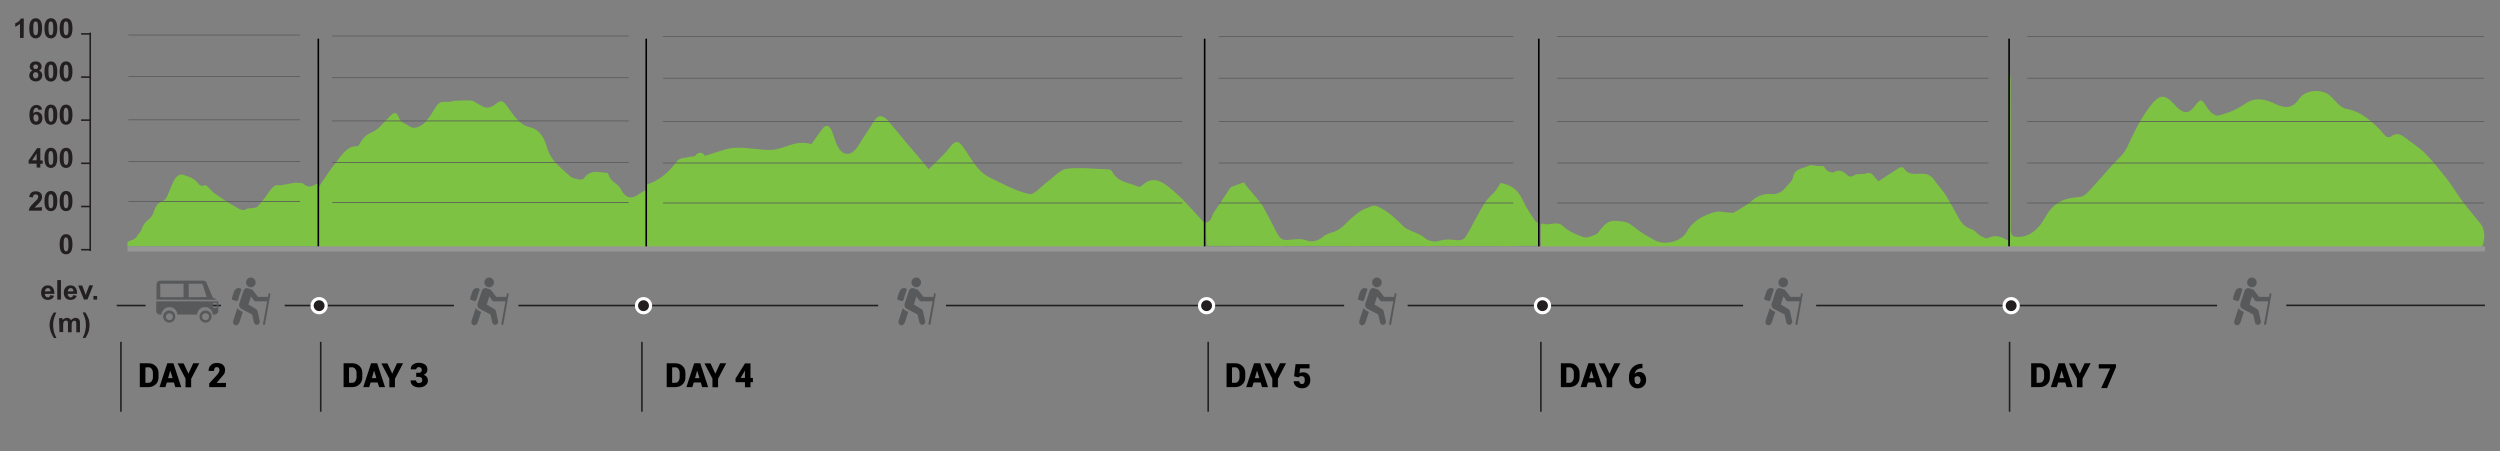 <?xml version="1.0" encoding="utf-8"?>
<!-- Generator: Adobe Illustrator 25.2.0, SVG Export Plug-In . SVG Version: 6.00 Build 0)  -->
<svg version="1.1" id="Layer_1" xmlns="http://www.w3.org/2000/svg" xmlns:xlink="http://www.w3.org/1999/xlink" x="0px" y="0px"
	 viewBox="0 0 1562.9 282.2" enable-background="new 0 0 1562.9 282.2" xml:space="preserve">
<rect x="0" y="0" width="1562.9" height="282.2" fill="#808080" stroke="none"/>
<rect x="404.1" y="139" fill="#7DC242" width="349.9" height="16"/>
<rect x="198.5" y="127.2" fill="#7DC242" width="205.5" height="28.4"/>
<g>
	<path fill="#7DC242" d="M1255.8,155.4c0-37.9,0-75.8,0-113.7c0.4,2.7,1.1,5.3,1.1,8c0.1,15.9,0.1,31.8,0.1,47.7c0,15,0,30,0,45.1
		c0,4.4,0.9,5.5,4.1,5.6c7.5,0.3,13.3-4.6,17.7-12.6c5.6-10.1,13-11.7,21-12.3c1.9-0.1,4-1.4,5.5-3.1c5.1-5.3,9.9-11,14.9-16.6
		c3.2-3.7,7.3-6.6,9.5-11.3c4.1-8.8,8.1-17.2,13.5-24.5c6.6-8.9,9.6-9.7,16.8-1.7c4.7,5.2,8.2,5.4,11.7,0.8c4.4-5.7,4.4-5.3,8.6,1.2
		c1.6,2.4,4.6,4.7,6.6,4.2c5.7-1.5,11.4-3.6,16.6-7.3c6.8-4.7,13.1-2.7,19.5,0.3c5.3,2.5,10,3,14.4-3.5c3.8-5.6,14.1-6.3,18.8-2.2
		c3.5,3,6.8,7.9,10.5,8.5c9.6,1.7,17.3,8.4,24.6,17c0.8,0.9,2.7,1,3.6,0.3c4-3.3,7.2-0.4,10.6,2.2c3.6,2.8,7.4,5.1,10.7,8.5
		c4.7,4.8,9.1,10.3,13.5,15.9c3.4,4.3,6.3,9.4,9.6,13.8c3.7,4.9,7.6,9.3,11.4,14.1c2.9,3.7,2.8,8.9,1.5,13.2
		c-0.6,1.8-3.6,2.3-5.6,2.6c-3.7,0.6-7.5,0.7-11.2,1c-0.6,0-1.2,0-1.7,0c-1.7-0.3-3.4-0.9-5.1-0.9c-27.1-0.1-54.1-0.1-81.2,0
		c-1.7,0-3.4,0.6-5.1,0.9c-0.3,0-0.6,0-0.9,0c-1.7-0.3-3.4-0.9-5.1-0.9c-27.1-0.1-54.1-0.1-81.2,0c-1.7,0-3.4,0.6-5.1,0.9
		c-0.6,0-1.2,0-1.7,0c-2-0.3-4-0.9-6-0.9c-21.8-0.1-43.7,0-65.5-0.1C1269.7,155.7,1262.7,155.5,1255.8,155.4z"/>
	<path fill="#7DC242" d="M1255.8,155.5c6.9,0.1,13.9,0.3,20.8,0.3c21.8,0,43.7,0,65.5,0c2,0,4,0.5,6,0.7c-29.6,0-59.2,0-88.8,0
		C1258.1,156.6,1257,155.9,1255.8,155.5z"/>
	<path fill="#7DC242" d="M1349.8,156.7c1.7-0.3,3.4-0.7,5.1-0.7c27.1,0,54.1,0,81.2,0c1.7,0,3.4,0.5,5.1,0.7
		C1410.8,156.7,1380.3,156.7,1349.8,156.7z"/>
	<path fill="#7DC242" d="M1442.1,156.7c1.7-0.3,3.4-0.7,5.1-0.7c27.1,0,54.1,0,81.2,0c1.7,0,3.4,0.5,5.1,0.7
		C1503.1,156.7,1472.6,156.7,1442.1,156.7z"/>
</g>
<g>
	<path fill="#7DC242" d="M963.2,140.7c0.4-0.4,1-1.1,1.1-1.1c4,2.2,8.8-2.2,13,1.9c3.3,3.1,8.1,5.2,12.7,6.8c2,0.7,5.3-0.8,7.7-1.8
		c1.3-0.5,2.1-2.1,3-3.2c4.5-5.5,6.5-5.8,13.9-4.8c3.4,0.4,5,1.9,7.3,3.7c3.8,3.1,8.2,5.6,12.6,8c6.1,3.4,16.6,0.8,19.7-4.9
		c3.8-6.9,10.2-10.7,17.9-12.7c2.9-0.8,6.3,0.2,9.5,0.4c0.8,0,1.9,0.2,2.5-0.2c4-2.5,8.3-4.6,11.6-7.7c3.3-3.1,8.1-4.1,11.4-3.8
		c6.6,0.6,8.4-3.6,11.5-6.6c1.1-1.1,2.2-2.6,2.4-4.1c0.9-5.4,6.5-5.2,10.2-7.2c1-0.5,2.8,0.2,4.2,0.3c1.3,0.1,2.6,0.1,4.8,0.2
		c0.3,0.4,0.9,1.9,2,2.7c1.1,0.8,3.3,1.6,4.1,1.1c3.4-1.9,5.8-0.8,8,1.3c1.6,1.6,2.7,1.9,5,0.5c1.9-1.1,5-0.4,7.4-1.1
		c3.7-1.1,4.4,1.6,6,3.2c0.8,0.8,1.5,1.5,1.7,1.7c4.4-2.9,8.6-5.7,12.9-8.4c0.7-0.4,2.6-0.4,2.7-0.1c2.5,4.7,6.9,3.9,11.4,3.8
		c3.6-0.1,6.3,1.4,8.2,4.4c1.8,2.9,4.5,5.4,6.3,8.2c2.7,4.3,5,8.7,7.5,13.1c2.1,3.8,4,7.6,9.2,9c2,0.5,3.3,2.8,5.2,3.9
		c1.4,0.9,3.9,2.2,4.8,1.7c5.1-2.6,9-0.7,13.1,1.7c0,1.6,0,3.1,0,4.7c-11.9,0-23.8,0-35.8,0.1c-2,0-3.9,0.4-5.9,0.7
		c-0.3,0-0.6,0-0.9,0c-1.8-0.2-3.7-0.7-5.5-0.7c-23.8,0-47.6,0-71.4,0c-1.8,0-3.7,0.4-5.5,0.7c-0.6,0-1.2,0-1.7,0
		c-1.8-0.2-3.7-0.7-5.5-0.7c-23.8,0-47.6,0-71.4,0c-1.8,0-3.7,0.4-5.5,0.7c-0.6,0-1.2,0-1.7,0c-2.1-0.2-4.2-0.7-6.4-0.7
		c-25.1-0.1-50.2-0.1-75.2-0.1C963.2,150.6,963.2,145.7,963.2,140.7z"/>
	<path fill="#7DC242" d="M1046.5,156.3c1.8-0.2,3.7-0.7,5.5-0.7c23.8,0,47.6,0,71.4,0c1.8,0,3.7,0.4,5.5,0.7
		C1101.5,156.3,1074,156.3,1046.5,156.3z"/>
	<path fill="#7DC242" d="M1130.7,156.3c1.8-0.2,3.7-0.7,5.5-0.7c23.8,0,47.6,0,71.4,0c1.8,0,3.7,0.4,5.5,0.7
		C1185.7,156.3,1158.2,156.3,1130.7,156.3z"/>
	<path fill="#7DC242" d="M963.2,155.5c25.1,0,50.2,0,75.2,0.1c2.1,0,4.2,0.4,6.4,0.7c-26,0-52.1,0-78.1,0
		C965.5,156.3,964.3,155.8,963.2,155.5z"/>
	<path fill="#7DC242" d="M1214,156.3c2-0.2,3.9-0.6,5.9-0.7c11.9-0.1,23.8-0.1,35.8-0.1c-0.9,0.3-1.7,0.7-2.6,0.7
		C1240,156.3,1227,156.3,1214,156.3z"/>
</g>
<g>
	<path fill="#7DC242" d="M754,139.2c3.8-1.1,3.3-4.2,4.8-6.3c3.5-5,6.7-10.1,10.1-15.2c0.4-0.6,1.4-1.1,2.3-1.4
		c1.9-0.8,4-1.4,6.5-2.3c0.6,0.9,1.3,2.1,2.2,3.1c2.1,2.6,4.4,5.1,6.5,7.7c1.4,1.7,2.8,3.5,3.8,5.4c2.7,4.9,5.2,9.9,7.8,14.9
		c0.6,1.1,1.2,2.1,2,3.1c1.2,1.5,2.9,2.1,5.5,1.8c3.9-0.4,7.7-1.1,11.7,0.4c3.4,1.3,7.3-0.2,9.8-2.3c1.4-1.2,3.5-2.2,5.5-2.7
		c3.7-1.1,6.2-2.9,8.5-5.3c2.7-2.8,5.8-5.5,9.2-7.9c2.1-1.5,5-2.4,7.6-3.4c0.9-0.3,2.4-0.2,3.3,0.2c6.9,3.1,11.5,7.9,16.3,12.5
		c2.3,2.2,6.4,3.3,9.7,5c0.9,0.4,1.9,0.9,2.6,1.5c2.7,2.5,6.4,3.7,10.3,2.5c3.5-1.1,6.9-0.8,10.2-0.4c3.1,0.4,5.1-0.4,6.3-2.3
		c1.9-3.1,3.5-6.3,5.2-9.5c2.3-4.1,4.4-8.2,7-12.1c1.6-2.4,4.2-4.5,6.1-6.8c1.4-1.7,2.3-3.5,3.3-5c8.7,1.5,11.8,6.2,14.3,11.6
		c1.9,4.2,4.7,8.1,7.3,12.1c0.5,0.7,1.8,1.2,2.7,1.8c0,4.6,0,9.2,0,13.7c-4.8,0-9.6,0-14.3,0.1c-2.6,0-5.2,0.3-7.8,0.4
		c-0.4,0-0.8,0-1.2,0c-1.2-0.1-2.4-0.4-3.6-0.4c-12.8,0-25.6,0-38.4,0c-1.2,0-2.4,0.3-3.6,0.4c-0.2,0-0.4,0-0.6,0
		c-1.2-0.1-2.4-0.4-3.6-0.4c-12.8,0-25.6,0-38.4,0c-1.2,0-2.4,0.3-3.6,0.4c-0.4,0-0.8,0-1.2,0c-1.2-0.1-2.4-0.4-3.6-0.4
		c-12.8,0-25.6,0-38.4,0c-1.2,0-2.4,0.3-3.6,0.4c-0.4,0-0.8,0-1.2,0c-1.4-0.1-2.8-0.4-4.2-0.4c-13.6,0-27.2,0-40.8-0.1
		C754,148.7,754,143.9,754,139.2z"/>
	<path fill="#7DC242" d="M800.2,153.9c1.2-0.1,2.4-0.4,3.6-0.4c12.8,0,25.6,0,38.4,0c1.2,0,2.4,0.3,3.6,0.4
		C830.6,153.9,815.4,153.9,800.2,153.9z"/>
	<path fill="#7DC242" d="M847.1,153.9c1.2-0.1,2.4-0.4,3.6-0.4c12.8,0,25.6,0,38.4,0c1.2,0,2.4,0.3,3.6,0.4
		C877.5,153.9,862.3,153.9,847.1,153.9z"/>
	<path fill="#7DC242" d="M893.3,153.9c1.2-0.1,2.4-0.4,3.6-0.4c12.8,0,25.6,0,38.4,0c1.2,0,2.4,0.3,3.6,0.4
		C923.7,153.9,908.5,153.9,893.3,153.9z"/>
	<path fill="#7DC242" d="M754,153.4c13.6,0,27.2,0,40.8,0.1c1.4,0,2.8,0.3,4.2,0.4c-14.2,0-28.4,0-42.6,0
		C755.6,153.8,754.8,153.5,754,153.4z"/>
	<path fill="#7DC242" d="M940.1,153.9c2.6-0.1,5.2-0.4,7.8-0.4c4.8-0.1,9.6,0,14.3-0.1c-0.5,0.2-1,0.4-1.5,0.4
		C953.9,153.9,947,153.9,940.1,153.9z"/>
</g>
<g>
	<path fill="#7DC242" d="M404.1,115.4c7.7-2.3,13.8-7.4,19.2-14.7c1.6-2.2,5.4-1.9,8.2-2.7c1-0.3,2.3,0.2,2.9-0.5
		c2.9-3.5,5.2-1.8,6.3-0.1c6.8-1.9,12.7-4.6,18.6-5c7.7-0.5,15.4,1.6,23.1,1.3c4.9-0.2,9.8-2.8,14.7-3.9c3.3-0.7,6.6-0.8,10.2,0.3
		c2.2-3.1,4.4-6.4,6.7-9.4c2.4-3.2,4.5-2.4,6.1,1.3c1,2.5,1.7,5.1,2.7,7.6c3.3,8.3,9.4,8.8,13.8,1.4c3.1-5.1,6.5-9.9,9.6-15
		c2.8-4.6,5.7-4.1,8.7-0.8c3.7,4.2,7.3,8.7,10.9,13c2.3,2.8,4.7,5.5,7,8.2c2.5,2.9,4.9,5.9,7.8,9.4c4.5-4.6,9.5-8.8,13.5-14.1
		c3-3.9,5.1-3.8,7.6-0.4c3.1,4.3,5.8,9.2,9.2,13.3c2.2,2.7,5,5,7.9,6.4c8.1,3.9,16.2,8.5,24.6,10.3c3.4,0.7,7.7-5.1,11.7-7.9
		c3.9-2.8,7.7-7.4,11.7-7.9c8.7-1,17.5,0.1,26.3,0.4c0.7,0,1.8,0.7,2.2,1.4c3.7,7.1,10.4,6.5,15.8,9.3c0.8,0.4,2.1,0.1,2.8-0.6
		c7.9-7.4,14.4-1.2,20.4,4c6.7,5.8,12.6,13,18.9,19.6c0,1.7,0,3.4,0,5.1c-116.3,0-232.6,0-348.9,0
		C404.1,135,404.1,125.2,404.1,115.4z"/>
</g>
<g>
	<path fill="#7DC242" d="M198.7,43.8c0.3,2,0.7,3.9,0.7,5.9c0.1,20.4,0,40.7,0,61.1c0,1.8,0,3.7,0,5.9c3.6-5.3,6.7-10.2,10.1-14.5
		c4-5.1,7.7-11.2,13.5-10.7c0.6,0,1.4-0.6,1.7-1.3c2.3-4.7,5.3-6.5,8.9-8.1c3.2-1.4,5.9-5.3,8.8-8c0.8-0.7,1.5-1.6,2.3-2.3
		c1.9-1.8,3.4-1.7,4.7,1.8c1.2,3.4,3.8,3.3,5.7,4.8c3.2,2.5,5.9,1.4,8.6-0.2c1.8-1.1,3.4-3.3,4.9-5.3c2-2.7,3.6-6.6,5.8-8.3
		c2-1.5,4.8-0.7,7.2-1c0.8-0.1,1.6-0.6,2.4-0.6c3.6-0.1,7.2-0.4,10.8-0.1c1.6,0.1,3,1.7,4.6,2.4c1.7,0.8,3.4,2,5.1,2
		c1.8-0.1,3.9-0.9,5.5-2.3c2.8-2.6,4.5-2.2,6.9,1.2c4.2,6.1,8.3,12.1,14.5,13.4c4.7,1,8.3,4.8,10.5,12.4c2.4,8.4,7.8,11.9,12.5,16.4
		c1.4,1.3,2.8,2.7,4.4,3.1c2.1,0.5,5,1.5,6.3-0.1c4.2-5.7,8.9-3.6,13.5-3.4c0.6,0,1.5,0.2,1.7,0.8c1.5,5.5,5.7,5.3,7.9,9.6
		c3.1,6.3,7.3,5.8,11.2,3c6.4-4.6,5.9-2.3,5.7,6.7c-68.8,0-137.5,0-206.3,0C198.7,99.7,198.7,71.7,198.7,43.8z"/>
</g>
<g>
	<path fill="#7DC242" d="M199,154.1c-39.8,0-79.5,0-119.3,0c0-0.9,0-1.8,0-2.7c2.1-1.6,5.1-1.2,6.4-4.6c0.1-0.2,0.3-0.2,0.4-0.4
		c0.7-0.9,1.6-1.7,1.9-2.8c0.9-2.9,2.6-5,4.5-6.4c1.7-1.2,2.7-3,3.4-5.2c0.9-3.2,2.7-5.4,5.2-6.2c1.6-0.6,2.5-1.8,3.2-3.5
		c1.2-3,2.4-5.9,3.7-8.8c1.4-3.1,3.9-5.1,6.3-4.2c3.2,1.2,6.8,1.9,9.3,5.5c0.9,1.3,2.1,1.8,3.5,1.1c0.5-0.3,1.4,0,1.9,0.4
		c1.7,1.5,3.2,3.6,5,4.8c4.4,3.1,8.9,6,13.5,8.6c2.1,1.2,4.4,2.6,6.8,0.6c0.3-0.3,0.9,0.1,1.4,0c1.7-0.4,3.8-0.1,5-1.3
		c2.8-2.9,5.3-6.5,7.8-10c1.6-2.2,3.2-3.7,5.6-3.2c0.8,0.2,1.6,0,2.4-0.2c2.1-0.4,4.2-0.8,6.4-1.2c1-0.2,2-0.2,3-0.1
		c1.2,0.1,2.8,0,3.7,0.8c2.4,2.2,4.6,1.7,7.1,0.3c1.8-1.1,2.1-0.8,2.1,1.9C199,129.4,199,141.8,199,154.1z"/>
</g>
<line fill="none" stroke="#000000" stroke-miterlimit="10" x1="404" y1="24.2" x2="404" y2="155.6"/>
<line fill="none" stroke="#58595B" stroke-width="0.5" stroke-miterlimit="10" x1="80.3" y1="21.9" x2="187.6" y2="21.9"/>
<line fill="none" stroke="#58595B" stroke-width="0.5" stroke-miterlimit="10" x1="80.3" y1="47.9" x2="187.6" y2="47.9"/>
<line fill="none" stroke="#58595B" stroke-width="0.5" stroke-miterlimit="10" x1="80.3" y1="74.9" x2="187.6" y2="74.9"/>
<line fill="none" stroke="#58595B" stroke-width="0.5" stroke-miterlimit="10" x1="80.3" y1="100.9" x2="187.6" y2="100.9"/>
<line fill="none" stroke="#58595B" stroke-width="0.5" stroke-miterlimit="10" x1="80.3" y1="125.9" x2="187.6" y2="125.9"/>
<line fill="none" stroke="#58595B" stroke-width="0.5" stroke-miterlimit="10" x1="207.7" y1="22.5" x2="393" y2="22.5"/>
<line fill="none" stroke="#58595B" stroke-width="0.5" stroke-miterlimit="10" x1="207.7" y1="48.6" x2="393" y2="48.6"/>
<line fill="none" stroke="#58595B" stroke-width="0.5" stroke-miterlimit="10" x1="207.7" y1="75.6" x2="393" y2="75.6"/>
<line fill="none" stroke="#58595B" stroke-width="0.5" stroke-miterlimit="10" x1="207.7" y1="101.6" x2="393" y2="101.6"/>
<line fill="none" stroke="#58595B" stroke-width="0.5" stroke-miterlimit="10" x1="207.7" y1="126.6" x2="393" y2="126.6"/>
<line fill="none" stroke="#58595B" stroke-width="0.5" stroke-miterlimit="10" x1="414.5" y1="22.9" x2="739.1" y2="22.9"/>
<line fill="none" stroke="#58595B" stroke-width="0.5" stroke-miterlimit="10" x1="414.5" y1="48.9" x2="739.1" y2="48.9"/>
<line fill="none" stroke="#58595B" stroke-width="0.5" stroke-miterlimit="10" x1="414.5" y1="75.9" x2="739.1" y2="75.9"/>
<line fill="none" stroke="#58595B" stroke-width="0.5" stroke-miterlimit="10" x1="414.5" y1="101.9" x2="739.1" y2="101.9"/>
<line fill="none" stroke="#58595B" stroke-width="0.5" stroke-miterlimit="10" x1="414.5" y1="126.9" x2="739.1" y2="126.9"/>
<line fill="none" stroke="#000000" stroke-miterlimit="10" x1="753.1" y1="24.2" x2="753.1" y2="155.6"/>
<line fill="none" stroke="#58595B" stroke-width="0.5" stroke-miterlimit="10" x1="761.9" y1="22.9" x2="946" y2="22.9"/>
<line fill="none" stroke="#58595B" stroke-width="0.5" stroke-miterlimit="10" x1="761.9" y1="48.9" x2="946" y2="48.9"/>
<line fill="none" stroke="#58595B" stroke-width="0.5" stroke-miterlimit="10" x1="761.9" y1="75.9" x2="946" y2="75.9"/>
<line fill="none" stroke="#58595B" stroke-width="0.5" stroke-miterlimit="10" x1="761.9" y1="101.9" x2="946" y2="101.9"/>
<line fill="none" stroke="#58595B" stroke-width="0.5" stroke-miterlimit="10" x1="761.9" y1="126.9" x2="946" y2="126.9"/>
<line fill="none" stroke="#000000" stroke-miterlimit="10" x1="962" y1="24.2" x2="962" y2="155.6"/>
<line fill="none" stroke="#58595B" stroke-width="0.5" stroke-miterlimit="10" x1="973.4" y1="22.9" x2="1243" y2="22.9"/>
<line fill="none" stroke="#58595B" stroke-width="0.5" stroke-miterlimit="10" x1="973.4" y1="48.9" x2="1243" y2="48.9"/>
<line fill="none" stroke="#58595B" stroke-width="0.5" stroke-miterlimit="10" x1="973.4" y1="75.9" x2="1243" y2="75.9"/>
<line fill="none" stroke="#58595B" stroke-width="0.5" stroke-miterlimit="10" x1="973.4" y1="101.9" x2="1243" y2="101.9"/>
<line fill="none" stroke="#58595B" stroke-width="0.5" stroke-miterlimit="10" x1="973.4" y1="126.9" x2="1243" y2="126.9"/>
<line fill="none" stroke="#000000" stroke-miterlimit="10" x1="1256" y1="24.2" x2="1256" y2="155.6"/>
<line fill="none" stroke="#58595B" stroke-width="0.5" stroke-miterlimit="10" x1="1267.3" y1="22.9" x2="1553" y2="22.9"/>
<line fill="none" stroke="#58595B" stroke-width="0.5" stroke-miterlimit="10" x1="1267.3" y1="48.9" x2="1553" y2="48.9"/>
<line fill="none" stroke="#58595B" stroke-width="0.5" stroke-miterlimit="10" x1="1267.3" y1="75.9" x2="1553" y2="75.9"/>
<line fill="none" stroke="#58595B" stroke-width="0.5" stroke-miterlimit="10" x1="1267.3" y1="101.9" x2="1553" y2="101.9"/>
<line fill="none" stroke="#58595B" stroke-width="0.5" stroke-miterlimit="10" x1="1267.3" y1="126.9" x2="1553" y2="126.9"/>
<line fill="none" stroke="#231F20" stroke-miterlimit="10" x1="178" y1="191" x2="283.8" y2="191"/>
<line fill="none" stroke="#231F20" stroke-miterlimit="10" x1="138.1" y1="191" x2="100.2" y2="191"/>
<line fill="none" stroke="#231F20" stroke-miterlimit="10" x1="324.1" y1="191" x2="549" y2="191"/>
<line fill="none" stroke="#000000" stroke-miterlimit="10" x1="199" y1="24.2" x2="199" y2="155.6"/>
<line fill="none" stroke="#231F20" stroke-miterlimit="10" x1="75.6" y1="213.7" x2="75.6" y2="257.4"/>
<line fill="none" stroke="#231F20" stroke-miterlimit="10" x1="200.5" y1="213.7" x2="200.5" y2="257.4"/>
<line fill="none" stroke="#231F20" stroke-miterlimit="10" x1="401.3" y1="213.7" x2="401.3" y2="257.4"/>
<circle fill="#231F20" stroke="#FFFFFF" stroke-width="2" stroke-miterlimit="10" cx="199.5" cy="191.1" r="4.4"/>
<line fill="none" stroke="#231F20" stroke-miterlimit="10" x1="56.7" y1="75.1" x2="50.7" y2="75.1"/>
<line fill="none" stroke="#231F20" stroke-miterlimit="10" x1="56.7" y1="48.2" x2="50.7" y2="48.2"/>
<line fill="none" stroke="#231F20" stroke-miterlimit="10" x1="56.7" y1="21.2" x2="50.7" y2="21.2"/>
<line fill="none" stroke="#231F20" stroke-miterlimit="10" x1="56.7" y1="156.1" x2="50.7" y2="156.1"/>
<line fill="none" stroke="#231F20" stroke-miterlimit="10" x1="56.7" y1="129.1" x2="50.7" y2="129.1"/>
<line fill="none" stroke="#231F20" stroke-miterlimit="10" x1="56.7" y1="102.1" x2="50.7" y2="102.1"/>
<line fill="none" stroke="#231F20" stroke-miterlimit="10" x1="56.4" y1="20.4" x2="56.4" y2="156.9"/>
<g>
	<path fill="#231F20" d="M14.8,23.7h-2.3v-8.8c-0.9,0.8-1.9,1.4-3,1.8v-2.1c0.6-0.2,1.3-0.6,2-1.1s1.2-1.2,1.5-1.9h1.9L14.8,23.7
		L14.8,23.7z"/>
	<path fill="#231F20" d="M22.3,11.4c1.2,0,2.1,0.4,2.8,1.3c0.8,1,1.2,2.6,1.2,5c0,2.3-0.4,4-1.2,5c-0.7,0.8-1.6,1.3-2.8,1.3
		c-1.2,0-2.1-0.5-2.9-1.4c-0.7-0.9-1.1-2.5-1.1-4.9c0-2.3,0.4-3.9,1.2-4.9C20.2,11.9,21.1,11.4,22.3,11.4z M22.3,13.4
		c-0.3,0-0.5,0.1-0.8,0.3c-0.2,0.2-0.4,0.5-0.5,1c-0.2,0.6-0.2,1.6-0.2,3c0,1.4,0.1,2.4,0.2,2.9s0.3,0.9,0.5,1.1S22,22,22.3,22
		s0.5-0.1,0.8-0.3s0.4-0.5,0.5-1c0.2-0.6,0.2-1.6,0.2-3s-0.1-2.4-0.2-2.9s-0.3-0.9-0.5-1.1C22.8,13.5,22.6,13.4,22.3,13.4z"/>
	<path fill="#231F20" d="M31.8,11.4c1.2,0,2.1,0.4,2.8,1.3c0.8,1,1.2,2.6,1.2,5c0,2.3-0.4,4-1.2,5C33.9,23.5,33,24,31.8,24
		s-2.1-0.5-2.9-1.4c-0.7-0.9-1.1-2.5-1.1-4.9c0-2.3,0.4-3.9,1.2-4.9C29.7,11.9,30.6,11.4,31.8,11.4z M31.8,13.4
		c-0.3,0-0.5,0.1-0.8,0.3s-0.4,0.5-0.5,1c-0.2,0.6-0.2,1.6-0.2,3c0,1.4,0.1,2.4,0.2,2.9s0.3,0.9,0.5,1.1s0.5,0.3,0.8,0.3
		s0.5-0.1,0.8-0.3c0.2-0.2,0.4-0.5,0.5-1c0.2-0.6,0.2-1.6,0.2-3s-0.1-2.4-0.2-2.9c-0.2-0.5-0.3-0.9-0.5-1.1
		C32.3,13.5,32.1,13.4,31.8,13.4z"/>
	<path fill="#231F20" d="M41.3,11.4c1.2,0,2.1,0.4,2.8,1.3c0.8,1,1.2,2.6,1.2,5c0,2.3-0.4,4-1.2,5c-0.7,0.8-1.6,1.3-2.8,1.3
		s-2.2-0.5-2.9-1.4s-1.1-2.5-1.1-4.9c0-2.3,0.4-3.9,1.2-4.9C39.2,11.9,40.1,11.4,41.3,11.4z M41.3,13.4c-0.3,0-0.5,0.1-0.8,0.3
		c-0.2,0.2-0.4,0.5-0.5,1c-0.2,0.6-0.2,1.6-0.2,3c0,1.4,0.1,2.4,0.2,2.9c0.2,0.5,0.3,0.9,0.5,1.1S41,22,41.3,22s0.5-0.1,0.8-0.3
		c0.2-0.2,0.4-0.5,0.5-1c0.2-0.6,0.2-1.6,0.2-3s-0.1-2.4-0.2-2.9c-0.2-0.5-0.3-0.9-0.5-1.1C41.8,13.5,41.6,13.4,41.3,13.4z"/>
	<path fill="#231F20" d="M20.3,44.1c-0.6-0.3-1-0.6-1.3-1s-0.4-0.9-0.4-1.5c0-0.9,0.3-1.7,1-2.3c0.6-0.6,1.5-0.9,2.7-0.9
		s2.1,0.3,2.7,0.9c0.6,0.6,1,1.3,1,2.3c0,0.6-0.1,1.1-0.4,1.5s-0.7,0.8-1.2,1c0.7,0.3,1.2,0.7,1.5,1.2c0.4,0.5,0.5,1.1,0.5,1.8
		c0,1.1-0.4,2-1.1,2.7s-1.7,1.1-2.9,1.1c-1.1,0-2-0.3-2.8-0.9c-0.9-0.7-1.3-1.6-1.3-2.8c0-0.7,0.2-1.3,0.5-1.8
		C19.1,44.8,19.6,44.4,20.3,44.1z M20.6,47c0,0.6,0.2,1.1,0.5,1.5s0.8,0.5,1.2,0.5c0.5,0,0.9-0.2,1.2-0.5c0.3-0.3,0.5-0.8,0.5-1.5
		c0-0.6-0.2-1-0.5-1.4c-0.3-0.3-0.7-0.5-1.2-0.5c-0.6,0-1,0.2-1.3,0.6C20.7,46.1,20.6,46.5,20.6,47z M20.8,41.7
		c0,0.5,0.1,0.8,0.4,1.1s0.6,0.4,1.1,0.4c0.4,0,0.8-0.1,1.1-0.4c0.3-0.3,0.4-0.6,0.4-1.1c0-0.4-0.1-0.8-0.4-1s-0.6-0.4-1-0.4
		c-0.5,0-0.8,0.1-1.1,0.4C20.9,41,20.8,41.3,20.8,41.7z"/>
	<path fill="#231F20" d="M31.8,38.4c1.2,0,2.1,0.4,2.8,1.3c0.8,1,1.2,2.7,1.2,5s-0.4,4-1.2,5C33.9,50.5,33,51,31.8,51
		s-2.1-0.5-2.9-1.4c-0.7-0.9-1.1-2.5-1.1-4.9c0-2.3,0.4-3.9,1.2-5C29.7,38.8,30.6,38.4,31.8,38.4z M31.8,40.4
		c-0.3,0-0.5,0.1-0.8,0.3s-0.4,0.5-0.5,1c-0.2,0.6-0.2,1.6-0.2,3s0.1,2.4,0.2,2.9s0.3,0.9,0.5,1.1s0.5,0.3,0.8,0.3s0.5-0.1,0.8-0.3
		c0.2-0.2,0.4-0.5,0.5-1c0.2-0.6,0.2-1.6,0.2-3s-0.1-2.4-0.2-2.9s-0.3-0.9-0.5-1.1C32.3,40.5,32.1,40.4,31.8,40.4z"/>
	<path fill="#231F20" d="M41.3,38.4c1.2,0,2.1,0.4,2.8,1.3c0.8,1,1.2,2.7,1.2,5s-0.4,4-1.2,5c-0.7,0.8-1.6,1.3-2.8,1.3
		s-2.2-0.5-2.9-1.4s-1.1-2.5-1.1-4.9c0-2.3,0.4-3.9,1.2-5C39.2,38.8,40.1,38.4,41.3,38.4z M41.3,40.4c-0.3,0-0.5,0.1-0.8,0.3
		c-0.2,0.2-0.4,0.5-0.5,1c-0.2,0.6-0.2,1.6-0.2,3s0.1,2.4,0.2,2.9c0.2,0.5,0.3,0.9,0.5,1.1c0.2,0.2,0.5,0.3,0.8,0.3s0.5-0.1,0.8-0.3
		c0.2-0.2,0.4-0.5,0.5-1c0.2-0.6,0.2-1.6,0.2-3s-0.1-2.4-0.2-2.9s-0.3-0.9-0.5-1.1C41.8,40.5,41.6,40.4,41.3,40.4z"/>
	<path fill="#231F20" d="M26.3,68.5L24,68.7c-0.1-0.5-0.2-0.8-0.4-1s-0.5-0.3-0.9-0.3c-0.5,0-0.9,0.2-1.3,0.7
		c-0.3,0.4-0.6,1.4-0.6,2.8c0.6-0.7,1.3-1,2.2-1c1,0,1.8,0.4,2.5,1.1s1,1.7,1,2.9c0,1.3-0.4,2.3-1.1,3c-0.7,0.8-1.7,1.1-2.8,1.1
		c-1.2,0-2.3-0.5-3-1.4s-1.2-2.5-1.2-4.7s0.4-3.8,1.3-4.8c0.8-1,1.9-1.5,3.2-1.5c0.9,0,1.7,0.3,2.3,0.8
		C25.7,66.7,26.1,67.5,26.3,68.5z M20.9,73.6c0,0.8,0.2,1.3,0.5,1.8s0.8,0.6,1.2,0.6c0.4,0,0.8-0.2,1.1-0.5c0.3-0.3,0.4-0.9,0.4-1.7
		c0-0.8-0.2-1.4-0.5-1.7c-0.3-0.4-0.7-0.6-1.2-0.6s-0.8,0.2-1.1,0.5C21.1,72.3,20.9,72.9,20.9,73.6z"/>
	<path fill="#231F20" d="M31.8,65.4c1.2,0,2.1,0.4,2.8,1.3c0.8,1,1.2,2.7,1.2,5s-0.4,4-1.2,5C33.9,77.5,33,78,31.8,78
		s-2.1-0.5-2.9-1.4c-0.7-0.9-1.1-2.5-1.1-4.9c0-2.3,0.4-3.9,1.2-4.9C29.7,65.8,30.6,65.4,31.8,65.4z M31.8,67.4
		c-0.3,0-0.5,0.1-0.8,0.3s-0.4,0.5-0.5,1c-0.2,0.6-0.2,1.6-0.2,3.1s0.1,2.4,0.2,2.9s0.3,0.9,0.5,1.1s0.5,0.3,0.8,0.3
		s0.5-0.1,0.8-0.3c0.2-0.2,0.4-0.5,0.5-1c0.2-0.6,0.2-1.6,0.2-3s-0.1-2.4-0.2-2.9c-0.2-0.5-0.3-0.9-0.5-1.1
		C32.3,67.4,32.1,67.4,31.8,67.4z"/>
	<path fill="#231F20" d="M41.3,65.4c1.2,0,2.1,0.4,2.8,1.3c0.8,1,1.2,2.7,1.2,5s-0.4,4-1.2,5c-0.7,0.8-1.6,1.3-2.8,1.3
		s-2.2-0.5-2.9-1.4s-1.1-2.5-1.1-4.9c0-2.3,0.4-3.9,1.2-4.9C39.2,65.8,40.1,65.4,41.3,65.4z M41.3,67.4c-0.3,0-0.5,0.1-0.8,0.3
		c-0.2,0.2-0.4,0.5-0.5,1c-0.2,0.6-0.2,1.6-0.2,3.1s0.1,2.4,0.2,2.9c0.2,0.5,0.3,0.9,0.5,1.1s0.5,0.3,0.8,0.3s0.5-0.1,0.8-0.3
		c0.2-0.2,0.4-0.5,0.5-1c0.2-0.6,0.2-1.6,0.2-3s-0.1-2.4-0.2-2.9c-0.2-0.5-0.3-0.9-0.5-1.1C41.8,67.4,41.6,67.4,41.3,67.4z"/>
	<path fill="#231F20" d="M22.9,104.7v-2.4h-5v-2l5.3-7.7h2v7.7h1.5v2.1h-1.5v2.4L22.9,104.7L22.9,104.7z M22.9,100.2V96l-2.8,4.2
		H22.9z"/>
	<path fill="#231F20" d="M31.8,92.4c1.2,0,2.1,0.4,2.8,1.3c0.8,1,1.2,2.7,1.2,5s-0.4,4-1.2,5c-0.7,0.8-1.6,1.3-2.8,1.3
		s-2.1-0.5-2.9-1.4c-0.7-0.9-1.1-2.5-1.1-4.9c0-2.3,0.4-3.9,1.2-4.9C29.7,92.8,30.6,92.4,31.8,92.4z M31.8,94.4
		c-0.3,0-0.5,0.1-0.8,0.3s-0.4,0.5-0.5,1c-0.2,0.6-0.2,1.6-0.2,3.1s0.1,2.4,0.2,2.9s0.3,0.9,0.5,1.1s0.5,0.3,0.8,0.3
		s0.5-0.1,0.8-0.3c0.2-0.2,0.4-0.5,0.5-1c0.2-0.6,0.2-1.6,0.2-3s-0.1-2.4-0.2-2.9c-0.2-0.5-0.3-0.9-0.5-1.1
		C32.3,94.4,32.1,94.4,31.8,94.4z"/>
	<path fill="#231F20" d="M41.3,92.4c1.2,0,2.1,0.4,2.8,1.3c0.8,1,1.2,2.7,1.2,5s-0.4,4-1.2,5c-0.7,0.8-1.6,1.3-2.8,1.3
		s-2.2-0.5-2.9-1.4s-1.1-2.5-1.1-4.9c0-2.3,0.4-3.9,1.2-4.9C39.2,92.8,40.1,92.4,41.3,92.4z M41.3,94.4c-0.3,0-0.5,0.1-0.8,0.3
		c-0.2,0.2-0.4,0.5-0.5,1c-0.2,0.6-0.2,1.6-0.2,3.1s0.1,2.4,0.2,2.9c0.2,0.5,0.3,0.9,0.5,1.1s0.5,0.3,0.8,0.3s0.5-0.1,0.8-0.3
		c0.2-0.2,0.4-0.5,0.5-1c0.2-0.6,0.2-1.6,0.2-3s-0.1-2.4-0.2-2.9c-0.2-0.5-0.3-0.9-0.5-1.1C41.8,94.4,41.6,94.4,41.3,94.4z"/>
	<path fill="#231F20" d="M26.2,129.5v2.2H18c0.1-0.8,0.4-1.6,0.8-2.3c0.5-0.7,1.3-1.7,2.6-2.9c1.1-1,1.7-1.7,2-2
		c0.3-0.5,0.5-1,0.5-1.4c0-0.5-0.1-0.9-0.4-1.2s-0.7-0.4-1.2-0.4s-0.9,0.2-1.2,0.4s-0.5,0.8-0.5,1.5l-2.3-0.2
		c0.1-1.3,0.6-2.2,1.3-2.8c0.7-0.6,1.6-0.8,2.8-0.8c1.2,0,2.2,0.3,2.9,1s1,1.5,1,2.4c0,0.6-0.1,1.1-0.3,1.6c-0.2,0.5-0.5,1-0.9,1.6
		c-0.3,0.4-0.8,0.9-1.5,1.6s-1.2,1.1-1.4,1.4c-0.2,0.2-0.4,0.4-0.5,0.6L26.2,129.5L26.2,129.5L26.2,129.5z"/>
	<path fill="#231F20" d="M31.8,119.4c1.2,0,2.1,0.4,2.8,1.3c0.8,1,1.2,2.7,1.2,5c0,2.3-0.4,4-1.2,5c-0.7,0.8-1.6,1.3-2.8,1.3
		s-2.1-0.5-2.9-1.4c-0.7-0.9-1.1-2.5-1.1-4.9c0-2.3,0.4-3.9,1.2-4.9C29.7,119.8,30.6,119.4,31.8,119.4z M31.8,121.4
		c-0.3,0-0.5,0.1-0.8,0.3s-0.4,0.5-0.5,1c-0.2,0.6-0.2,1.6-0.2,3.1s0.1,2.4,0.2,3c0.1,0.5,0.3,0.9,0.5,1.1c0.2,0.2,0.5,0.3,0.8,0.3
		s0.5-0.1,0.8-0.3c0.2-0.2,0.4-0.5,0.5-1c0.2-0.6,0.2-1.6,0.2-3s-0.1-2.4-0.2-2.9c-0.2-0.5-0.3-0.9-0.5-1.1
		C32.3,121.4,32.1,121.4,31.8,121.4z"/>
	<path fill="#231F20" d="M41.3,119.4c1.2,0,2.1,0.4,2.8,1.3c0.8,1,1.2,2.7,1.2,5c0,2.3-0.4,4-1.2,5c-0.7,0.8-1.6,1.3-2.8,1.3
		s-2.2-0.5-2.9-1.4s-1.1-2.5-1.1-4.9c0-2.3,0.4-3.9,1.2-4.9C39.2,119.8,40.1,119.4,41.3,119.4z M41.3,121.4c-0.3,0-0.5,0.1-0.8,0.3
		c-0.2,0.2-0.4,0.5-0.5,1c-0.2,0.6-0.2,1.6-0.2,3.1s0.1,2.4,0.2,3c0.2,0.5,0.3,0.9,0.5,1.1c0.2,0.2,0.5,0.3,0.8,0.3s0.5-0.1,0.8-0.3
		c0.2-0.2,0.4-0.5,0.5-1c0.2-0.6,0.2-1.6,0.2-3s-0.1-2.4-0.2-2.9c-0.2-0.5-0.3-0.9-0.5-1.1C41.8,121.4,41.6,121.4,41.3,121.4z"/>
	<path fill="#231F20" d="M41.3,146.4c1.2,0,2.1,0.4,2.8,1.3c0.8,1,1.2,2.6,1.2,5c0,2.3-0.4,4-1.2,5c-0.7,0.8-1.6,1.3-2.8,1.3
		s-2.2-0.5-2.9-1.4s-1.1-2.5-1.1-4.9c0-2.3,0.4-3.9,1.2-4.9C39.2,146.8,40.1,146.4,41.3,146.4z M41.3,148.4c-0.3,0-0.5,0.1-0.8,0.3
		c-0.2,0.2-0.4,0.5-0.5,1c-0.2,0.6-0.2,1.6-0.2,3.1c0,1.4,0.1,2.4,0.2,2.9c0.2,0.5,0.3,0.9,0.5,1.1c0.2,0.2,0.5,0.3,0.8,0.3
		s0.5-0.1,0.8-0.3c0.2-0.2,0.4-0.5,0.5-1c0.2-0.6,0.2-1.6,0.2-3s-0.1-2.4-0.2-2.9c-0.2-0.5-0.3-0.9-0.5-1.1
		C41.8,148.4,41.6,148.4,41.3,148.4z"/>
</g>
<g>
	<path fill="#231F20" d="M31.5,184.5l2.3,0.4c-0.3,0.9-0.8,1.5-1.4,1.9c-0.6,0.4-1.5,0.7-2.4,0.7c-1.5,0-2.7-0.5-3.4-1.5
		c-0.6-0.8-0.9-1.8-0.9-3c0-1.5,0.4-2.6,1.2-3.4s1.7-1.2,2.9-1.2c1.3,0,2.4,0.4,3.1,1.3c0.8,0.9,1.1,2.2,1.1,4h-6
		c0,0.7,0.2,1.2,0.6,1.6c0.4,0.4,0.8,0.6,1.4,0.6c0.4,0,0.7-0.1,0.9-0.3C31.1,185.3,31.3,184.9,31.5,184.5z M31.6,182.1
		c0-0.7-0.2-1.2-0.5-1.5c-0.3-0.4-0.7-0.5-1.2-0.5s-0.9,0.2-1.3,0.6c-0.3,0.4-0.5,0.9-0.5,1.5L31.6,182.1L31.6,182.1z"/>
	<path fill="#231F20" d="M35.8,187.3v-12.2h2.3v12.2H35.8L35.8,187.3z"/>
	<path fill="#231F20" d="M45.7,184.5l2.3,0.4c-0.3,0.9-0.8,1.5-1.4,1.9c-0.7,0.4-1.5,0.7-2.4,0.7c-1.5,0-2.7-0.5-3.4-1.5
		c-0.6-0.8-0.9-1.8-0.9-3c0-1.5,0.4-2.6,1.2-3.4s1.7-1.2,2.9-1.2c1.3,0,2.4,0.4,3.1,1.3c0.8,0.9,1.1,2.2,1.1,4h-5.9
		c0,0.7,0.2,1.2,0.6,1.6c0.4,0.4,0.8,0.6,1.3,0.6c0.4,0,0.7-0.1,0.9-0.3C45.4,185.3,45.6,184.9,45.7,184.5z M45.9,182.1
		c0-0.7-0.2-1.2-0.5-1.5c-0.3-0.4-0.7-0.5-1.2-0.5s-0.9,0.2-1.3,0.6c-0.3,0.4-0.5,0.9-0.5,1.5L45.9,182.1L45.9,182.1z"/>
	<path fill="#231F20" d="M52.5,187.3l-3.6-8.8h2.5l1.7,4.5l0.5,1.5c0.1-0.4,0.2-0.6,0.2-0.8c0.1-0.3,0.2-0.5,0.3-0.8l1.7-4.5h2.4
		l-3.5,8.8L52.5,187.3C52.6,187.3,52.6,187.3,52.5,187.3z"/>
	<path fill="#231F20" d="M58.4,187.3V185h2.3v2.3H58.4z"/>
	<path fill="#231F20" d="M35.3,211.3h-1.6c-0.8-1.3-1.5-2.6-2-4c-0.4-1.4-0.7-2.7-0.7-4c0-1.6,0.3-3.1,0.8-4.5
		c0.5-1.2,1.1-2.4,1.8-3.4h1.6c-0.8,1.7-1.3,3.1-1.6,4.3s-0.4,2.4-0.4,3.7c0,0.9,0.1,1.8,0.3,2.8s0.4,1.9,0.7,2.7
		C34.5,209.4,34.8,210.3,35.3,211.3z"/>
	<path fill="#231F20" d="M36.9,198.9h2.2v1.2c0.8-0.9,1.7-1.4,2.8-1.4c0.6,0,1.1,0.1,1.5,0.4c0.4,0.2,0.8,0.6,1,1.1
		c0.4-0.5,0.8-0.8,1.3-1.1c0.5-0.2,0.9-0.4,1.4-0.4c0.7,0,1.2,0.1,1.7,0.4c0.5,0.3,0.8,0.6,1,1.2c0.2,0.4,0.2,1,0.2,1.8v5.6h-2.3v-5
		c0-0.9-0.1-1.4-0.2-1.7c-0.2-0.3-0.5-0.5-1-0.5c-0.3,0-0.6,0.1-0.9,0.3s-0.5,0.5-0.6,0.9s-0.2,1-0.2,1.8v4.2h-2.3v-4.8
		c0-0.9,0-1.4-0.1-1.7s-0.2-0.4-0.4-0.6c-0.2-0.1-0.4-0.2-0.7-0.2c-0.4,0-0.7,0.1-1,0.3s-0.5,0.5-0.6,0.8c-0.1,0.4-0.2,1-0.2,1.8
		v4.3h-2.3L36.9,198.9L36.9,198.9L36.9,198.9z"/>
	<path fill="#231F20" d="M51.7,211.3c0.5-1,0.8-1.7,1-2.3c0.2-0.5,0.4-1.1,0.5-1.8c0.2-0.7,0.3-1.3,0.4-2c0.1-0.6,0.1-1.3,0.1-1.9
		c0-1.3-0.1-2.6-0.4-3.7c-0.3-1.2-0.8-2.6-1.6-4.3h1.6c0.8,1.2,1.5,2.4,2,3.8s0.7,2.7,0.7,4.1c0,1.2-0.2,2.4-0.5,3.7
		c-0.4,1.5-1.1,2.9-2.1,4.4H51.7L51.7,211.3z"/>
</g>
<circle fill="#231F20" stroke="#FFFFFF" stroke-width="2" stroke-miterlimit="10" cx="402.3" cy="191.1" r="4.4"/>
<line fill="none" stroke="#231F20" stroke-miterlimit="10" x1="1429.3" y1="190.9" x2="1553.5" y2="190.9"/>
<polygon fill="#7DC242" points="826.7,142.7 826.5,143.1 826.3,142.7 "/>
<rect x="79.7" y="154" fill="#979797" width="1473.8" height="3.2"/>
<path d="M87.4,242v-14.9h5.5c1.8,0,3.2,0.6,4.4,1.7c1.2,1.1,1.8,2.6,1.8,4.4v2.7c0,1.8-0.6,3.3-1.8,4.4c-1.2,1.1-2.7,1.7-4.4,1.7
	L87.4,242L87.4,242z M90.9,229.7v9.6h2c0.8,0,1.4-0.3,1.9-1s0.8-1.5,0.8-2.5v-2.7c0-1-0.3-1.8-0.8-2.5s-1.2-1-1.9-1L90.9,229.7
	L90.9,229.7z"/>
<path d="M108.7,239.1h-4.4l-0.9,2.9h-3.7l4.9-14.9h1.9l0,0l0,0h1.9l4.9,14.9h-3.7L108.7,239.1z M105.1,236.4h2.8l-1.4-4.6h-0.1
	L105.1,236.4z"/>
<path d="M117.8,233.6L117.8,233.6l3-6.5h3.8l-5.1,9.7v5.3H116v-5.4l-5-9.5h3.8L117.8,233.6z"/>
<path d="M141.2,242h-10.4v-2.3l4.6-5c0.6-0.7,1.1-1.3,1.4-1.9s0.4-1,0.4-1.4c0-0.6-0.1-1-0.4-1.4c-0.3-0.3-0.7-0.5-1.3-0.5
	c-0.5,0-1,0.2-1.3,0.7c-0.3,0.4-0.4,1-0.4,1.7h-3.4v-0.1c0-1.4,0.4-2.6,1.4-3.5c0.9-1,2.2-1.4,3.8-1.4s2.9,0.4,3.8,1.2
	c0.9,0.8,1.3,1.9,1.3,3.3c0,0.9-0.2,1.8-0.7,2.5s-1.4,1.8-2.7,3.2l-1.8,2.2v0.1h5.8L141.2,242L141.2,242z"/>
<path d="M214.8,242v-14.9h5.5c1.8,0,3.2,0.6,4.4,1.7c1.2,1.1,1.8,2.6,1.8,4.4v2.7c0,1.8-0.6,3.3-1.8,4.4c-1.2,1.1-2.7,1.7-4.4,1.7
	L214.8,242L214.8,242z M218.2,229.7v9.6h2c0.8,0,1.4-0.3,1.9-1c0.5-0.6,0.8-1.5,0.8-2.5v-2.7c0-1-0.3-1.8-0.8-2.5
	c-0.5-0.6-1.2-1-1.9-1L218.2,229.7L218.2,229.7z"/>
<path d="M236.1,239.1h-4.4l-0.9,2.9h-3.7l4.9-14.9h1.9l0,0l0,0h1.9l4.9,14.9H237L236.1,239.1z M232.5,236.4h2.8l-1.4-4.6h-0.1
	L232.5,236.4z"/>
<path d="M245.2,233.6L245.2,233.6l3-6.5h3.8l-5.1,9.7v5.3h-3.5v-5.4l-5-9.5h3.8L245.2,233.6z"/>
<path d="M261.8,233.1c0.6,0,1.1-0.2,1.4-0.5s0.5-0.8,0.5-1.4c0-0.5-0.2-0.9-0.5-1.2s-0.8-0.5-1.4-0.5c-0.4,0-0.8,0.1-1.1,0.4
	c-0.3,0.3-0.5,0.6-0.5,1h-3.4v-0.1c0-1.2,0.4-2.2,1.4-2.9s2.2-1.1,3.6-1.1c1.6,0,2.9,0.4,3.9,1.1c1,0.7,1.5,1.8,1.5,3.2
	c0,0.7-0.2,1.3-0.6,1.9c-0.4,0.6-1,1-1.7,1.3c0.8,0.3,1.4,0.7,1.9,1.3c0.4,0.6,0.7,1.3,0.7,2.2c0,1.4-0.5,2.4-1.6,3.2
	c-1,0.8-2.4,1.2-4,1.2c-1.4,0-2.6-0.4-3.7-1.1c-1-0.7-1.5-1.8-1.5-3.2v-0.1h3.4c0,0.5,0.2,0.9,0.5,1.2s0.8,0.5,1.3,0.5
	c0.6,0,1.1-0.2,1.5-0.5s0.6-0.8,0.6-1.3c0-0.7-0.2-1.3-0.6-1.6s-0.9-0.5-1.6-0.5h-1.6V233h1.6L261.8,233.1L261.8,233.1z"/>
<line fill="none" stroke="#231F20" stroke-miterlimit="10" x1="591.4" y1="191" x2="840.3" y2="191"/>
<line fill="none" stroke="#231F20" stroke-miterlimit="10" x1="755.3" y1="213.7" x2="755.3" y2="257.4"/>
<circle fill="#231F20" stroke="#FFFFFF" stroke-width="2" stroke-miterlimit="10" cx="754.3" cy="191.1" r="4.4"/>
<path d="M416.8,242v-14.9h5.5c1.8,0,3.2,0.6,4.4,1.7c1.2,1.1,1.8,2.6,1.8,4.4v2.7c0,1.8-0.6,3.3-1.8,4.4c-1.2,1.1-2.7,1.7-4.4,1.7
	L416.8,242L416.8,242z M420.2,229.7v9.6h2c0.8,0,1.4-0.3,1.9-1c0.5-0.6,0.8-1.5,0.8-2.5v-2.7c0-1-0.3-1.8-0.8-2.5
	c-0.5-0.6-1.2-1-1.9-1L420.2,229.7L420.2,229.7z"/>
<path d="M438.1,239.1h-4.4l-0.9,2.9h-3.7l4.9-14.9h1.9l0,0l0,0h1.9l4.9,14.9H439L438.1,239.1z M434.5,236.4h2.8l-1.4-4.6h-0.1
	L434.5,236.4z"/>
<path d="M447.2,233.6L447.2,233.6l3-6.5h3.8l-5.1,9.7v5.3h-3.5v-5.4l-5-9.5h3.8L447.2,233.6z"/>
<line fill="none" stroke="#231F20" stroke-miterlimit="10" x1="880" y1="191" x2="1089.7" y2="191"/>
<line fill="none" stroke="#231F20" stroke-miterlimit="10" x1="963.3" y1="213.7" x2="963.3" y2="257.4"/>
<circle fill="#231F20" stroke="#FFFFFF" stroke-width="2" stroke-miterlimit="10" cx="964.3" cy="191.1" r="4.4"/>
<path d="M766.8,242v-14.9h5.5c1.8,0,3.2,0.6,4.4,1.7c1.2,1.1,1.8,2.6,1.8,4.4v2.7c0,1.8-0.6,3.3-1.8,4.4c-1.2,1.1-2.7,1.7-4.4,1.7
	L766.8,242L766.8,242z M770.2,229.7v9.6h2c0.8,0,1.4-0.3,1.9-1c0.5-0.6,0.8-1.5,0.8-2.5v-2.7c0-1-0.3-1.8-0.8-2.5
	c-0.5-0.6-1.2-1-1.9-1L770.2,229.7L770.2,229.7z"/>
<path d="M788.1,239.1h-4.4l-0.9,2.9h-3.7l4.9-14.9h1.9l0,0l0,0h1.9l4.9,14.9H789L788.1,239.1z M784.5,236.4h2.8l-1.4-4.6h-0.1
	L784.5,236.4z"/>
<path d="M797.2,233.6L797.2,233.6l3-6.5h3.8l-5.1,9.7v5.3h-3.5v-5.4l-5-9.5h3.8L797.2,233.6z"/>
<line fill="none" stroke="#231F20" stroke-miterlimit="10" x1="1135.4" y1="191" x2="1386" y2="191"/>
<line fill="none" stroke="#231F20" stroke-miterlimit="10" x1="1256.3" y1="213.7" x2="1256.3" y2="257.4"/>
<circle fill="#231F20" stroke="#FFFFFF" stroke-width="2" stroke-miterlimit="10" cx="1257.3" cy="191.1" r="4.4"/>
<path d="M975.8,242v-14.9h5.5c1.8,0,3.2,0.6,4.4,1.7c1.2,1.1,1.8,2.6,1.8,4.4v2.7c0,1.8-0.6,3.3-1.8,4.4c-1.2,1.1-2.7,1.7-4.4,1.7
	L975.8,242L975.8,242z M979.2,229.7v9.6h2c0.8,0,1.4-0.3,1.9-1c0.5-0.6,0.8-1.5,0.8-2.5v-2.7c0-1-0.3-1.8-0.8-2.5
	c-0.5-0.6-1.2-1-1.9-1L979.2,229.7L979.2,229.7z"/>
<path d="M997.1,239.1h-4.4l-0.9,2.9h-3.7l4.9-14.9h1.9l0,0l0,0h1.9l4.9,14.9H998L997.1,239.1z M993.5,236.4h2.8l-1.4-4.6h-0.1
	L993.5,236.4z"/>
<path d="M1006.2,233.6L1006.2,233.6l3-6.5h3.8l-5.1,9.7v5.3h-3.5v-5.4l-5-9.5h3.8L1006.2,233.6z"/>
<g>
	<g>
		<path fill="#58595B" d="M584.5,183.3c0.3,0.1,0.5,0.3,0.5,0.6v0.1l-3.3,18.6c-0.1,0.4-0.4,0.6-0.8,0.5c-0.3-0.1-0.5-0.3-0.5-0.6
			v-0.1l0.1-0.4l2.5-13.6h-7.1l0,0l0,0c-0.5,0-0.9-0.2-1.2-0.6l-1.8-2.5l-1.6,5.1l4.5,2.7c0.8,0.4,1.3,1.2,1.3,1.9l0,0l1.3,5.8
			c0.1,0.2,0.1,0.5,0,0.7c-0.1,0.7-0.7,1.3-1.4,1.5c-0.1,0-0.3,0.1-0.4,0.1c-0.8,0-1.6-0.6-1.8-1.4l-1.2-5.1l-6.8-3.6
			c-0.6-0.3-1-0.8-1.2-1.4c0,0,0,0,0-0.1c-0.2-0.5-0.2-1.1,0-1.8l2.6-7.8c0.4-1.3,1.7-2.1,2.8-1.7l2.2,0.7c0.3,0.1,0.5,0.2,0.7,0.4
			l0,0c0,0,0,0.1,0.1,0.1s0,0.1,0.1,0.1l3.2,4.1l0,0h5.8c0.2,0,0.3,0,0.4,0.1l0.4-2.1C583.8,183.5,584.2,183.2,584.5,183.3z"/>
		<path fill="#58595B" d="M572.8,173.5c1.7,0,3,1.4,3,3.1c0,1.7-1.4,3-3,3s-3-1.4-3-3C569.8,174.9,571.1,173.5,572.8,173.5z"/>
		<path fill="#58595B" d="M566.4,180.3c0.3,0.2,0.5,0.7,0.4,1.1l-0.4,1.1l-0.5,1.5l-1.1,3.5c-0.2,0.5-0.7,0.8-1.1,0.7l-2.2-0.7
			c-0.5-0.1-0.7-0.7-0.5-1.2l1.1-3.5C563.3,179.1,566.1,180.2,566.4,180.3L566.4,180.3L566.4,180.3z"/>
		<path fill="#58595B" d="M567.8,195l-2.2,6.7c-0.4,1.2-1.6,1.9-2.6,1.6c-0.8-0.3-1.3-1.1-1.3-2c0-0.3,0-0.6,0.1-0.8l2.5-7.6
			c0-0.1,0.1-0.2,0.1-0.3C564.8,193.2,565.7,194.2,567.8,195z"/>
	</g>
</g>
<g>
	<g>
		<path fill="#58595B" d="M872.5,183.3c0.3,0.1,0.5,0.3,0.5,0.6v0.1l-3.3,18.6c-0.1,0.4-0.4,0.6-0.8,0.5c-0.3-0.1-0.5-0.3-0.5-0.6
			v-0.1l0.1-0.4l2.5-13.6h-7.1l0,0l0,0c-0.5,0-0.9-0.2-1.2-0.6l-1.8-2.5l-1.6,5.1l4.5,2.7c0.8,0.4,1.3,1.2,1.3,1.9l0,0l1.3,5.8
			c0.1,0.2,0.1,0.5,0,0.7c-0.1,0.7-0.7,1.3-1.4,1.5c-0.1,0-0.3,0.1-0.4,0.1c-0.8,0-1.6-0.6-1.8-1.4l-1.2-5.1l-6.8-3.6
			c-0.6-0.3-1-0.8-1.2-1.4c0,0,0,0,0-0.1c-0.2-0.5-0.2-1.1,0-1.8l2.6-7.8c0.4-1.3,1.7-2.1,2.8-1.7l2.2,0.7c0.3,0.1,0.5,0.2,0.7,0.4
			l0,0c0,0,0,0.1,0.1,0.1s0,0.1,0.1,0.1l3.2,4.1l0,0h5.8c0.2,0,0.3,0,0.4,0.1l0.4-2.1C871.8,183.5,872.2,183.2,872.5,183.3z"/>
		<path fill="#58595B" d="M860.8,173.5c1.7,0,3,1.4,3,3.1c0,1.7-1.4,3-3,3s-3-1.4-3-3C857.8,174.9,859.1,173.5,860.8,173.5z"/>
		<path fill="#58595B" d="M854.4,180.3c0.3,0.2,0.5,0.7,0.4,1.1l-0.4,1.1l-0.5,1.5l-1.1,3.5c-0.2,0.5-0.7,0.8-1.1,0.7l-2.2-0.7
			c-0.5-0.1-0.7-0.7-0.5-1.2l1.1-3.5C851.3,179.1,854.1,180.2,854.4,180.3L854.4,180.3L854.4,180.3z"/>
		<path fill="#58595B" d="M855.8,195l-2.2,6.7c-0.4,1.2-1.6,1.9-2.6,1.6c-0.8-0.3-1.3-1.1-1.3-2c0-0.3,0-0.6,0.1-0.8l2.5-7.6
			c0-0.1,0.1-0.2,0.1-0.3C852.8,193.2,853.7,194.2,855.8,195z"/>
	</g>
</g>
<g>
	<g>
		<path fill="#58595B" d="M1126.5,183.3c0.3,0.1,0.5,0.3,0.5,0.6v0.1l-3.3,18.6c-0.1,0.4-0.4,0.6-0.8,0.5c-0.3-0.1-0.5-0.3-0.5-0.6
			v-0.1l0.1-0.4l2.5-13.6h-7.1l0,0l0,0c-0.5,0-0.9-0.2-1.2-0.6l-1.8-2.5l-1.6,5.1l4.5,2.7c0.8,0.4,1.3,1.2,1.3,1.9l0,0l1.3,5.8
			c0.1,0.2,0.1,0.5,0,0.7c-0.1,0.7-0.7,1.3-1.4,1.5c-0.1,0-0.3,0.1-0.4,0.1c-0.8,0-1.6-0.6-1.8-1.4l-1.2-5.1l-6.8-3.6
			c-0.6-0.3-1-0.8-1.2-1.4c0,0,0,0,0-0.1c-0.2-0.5-0.2-1.1,0-1.8l2.6-7.8c0.4-1.3,1.7-2.1,2.8-1.7l2.2,0.7c0.3,0.1,0.5,0.2,0.7,0.4
			l0,0c0,0,0,0.1,0.1,0.1s0,0.1,0.1,0.1l3.2,4.1l0,0h5.8c0.2,0,0.3,0,0.4,0.1l0.4-2.1C1125.8,183.5,1126.2,183.2,1126.5,183.3z"/>
		<path fill="#58595B" d="M1114.8,173.5c1.7,0,3,1.4,3,3.1c0,1.7-1.4,3-3,3s-3-1.4-3-3C1111.8,174.9,1113.1,173.5,1114.8,173.5z"/>
		<path fill="#58595B" d="M1108.4,180.3c0.3,0.2,0.5,0.7,0.4,1.1l-0.4,1.1l-0.5,1.5l-1.1,3.5c-0.2,0.5-0.7,0.8-1.1,0.7l-2.2-0.7
			c-0.5-0.1-0.7-0.7-0.5-1.2l1.1-3.5C1105.3,179.1,1108.1,180.2,1108.4,180.3L1108.4,180.3L1108.4,180.3z"/>
		<path fill="#58595B" d="M1109.8,195l-2.2,6.7c-0.4,1.2-1.6,1.9-2.6,1.6c-0.8-0.3-1.3-1.1-1.3-2c0-0.3,0-0.6,0.1-0.8l2.5-7.6
			c0-0.1,0.1-0.2,0.1-0.3C1106.8,193.2,1107.7,194.2,1109.8,195z"/>
	</g>
</g>
<g>
	<g>
		<path fill="#58595B" d="M1419.5,183.3c0.3,0.1,0.5,0.3,0.5,0.6v0.1l-3.3,18.6c-0.1,0.4-0.4,0.6-0.8,0.5c-0.3-0.1-0.5-0.3-0.5-0.6
			v-0.1l0.1-0.4l2.5-13.6h-7.1l0,0l0,0c-0.5,0-0.9-0.2-1.2-0.6l-1.8-2.5l-1.6,5.1l4.5,2.7c0.8,0.4,1.3,1.2,1.3,1.9l0,0l1.3,5.8
			c0.1,0.2,0.1,0.5,0,0.7c-0.1,0.7-0.7,1.3-1.4,1.5c-0.1,0-0.3,0.1-0.4,0.1c-0.8,0-1.6-0.6-1.8-1.4l-1.2-5.1l-6.8-3.6
			c-0.6-0.3-1-0.8-1.2-1.4c0,0,0,0,0-0.1c-0.2-0.5-0.2-1.1,0-1.8l2.6-7.8c0.4-1.3,1.7-2.1,2.8-1.7l2.2,0.7c0.3,0.1,0.5,0.2,0.7,0.4
			l0,0c0,0,0,0.1,0.1,0.1s0,0.1,0.1,0.1l3.2,4.1l0,0h5.8c0.2,0,0.3,0,0.4,0.1l0.4-2.1C1418.8,183.5,1419.2,183.2,1419.5,183.3z"/>
		<path fill="#58595B" d="M1407.8,173.5c1.7,0,3,1.4,3,3.1c0,1.7-1.4,3-3,3s-3-1.4-3-3C1404.8,174.9,1406.1,173.5,1407.8,173.5z"/>
		<path fill="#58595B" d="M1401.4,180.3c0.3,0.2,0.5,0.7,0.4,1.1l-0.4,1.1l-0.5,1.5l-1.1,3.5c-0.2,0.5-0.7,0.8-1.1,0.7l-2.2-0.7
			c-0.5-0.1-0.7-0.7-0.5-1.2l1.1-3.5C1398.3,179.1,1401.1,180.2,1401.4,180.3L1401.4,180.3L1401.4,180.3z"/>
		<path fill="#58595B" d="M1402.8,195l-2.2,6.7c-0.4,1.2-1.6,1.9-2.6,1.6c-0.8-0.3-1.3-1.1-1.3-2c0-0.3,0-0.6,0.1-0.8l2.5-7.6
			c0-0.1,0.1-0.2,0.1-0.3C1399.8,193.2,1400.7,194.2,1402.8,195z"/>
	</g>
</g>
<g>
	<g>
		<path fill="#58595B" d="M317.5,183.3c0.3,0.1,0.5,0.3,0.5,0.6v0.1l-3.3,18.6c-0.1,0.4-0.4,0.6-0.8,0.5c-0.3-0.1-0.5-0.3-0.5-0.6
			v-0.1l0.1-0.4l2.5-13.6h-7.1l0,0l0,0c-0.5,0-0.9-0.2-1.2-0.6l-1.8-2.5l-1.6,5.1l4.5,2.7c0.8,0.4,1.3,1.2,1.3,1.9l0,0l1.3,5.8
			c0.1,0.2,0.1,0.5,0,0.7c-0.1,0.7-0.7,1.3-1.4,1.5c-0.1,0-0.3,0.1-0.4,0.1c-0.8,0-1.6-0.6-1.8-1.4l-1.2-5.1l-6.8-3.6
			c-0.6-0.3-1-0.8-1.2-1.4c0,0,0,0,0-0.1c-0.2-0.5-0.2-1.1,0-1.8l2.6-7.8c0.4-1.3,1.7-2.1,2.8-1.7l2.2,0.7c0.3,0.1,0.5,0.2,0.7,0.4
			l0,0c0,0,0,0.1,0.1,0.1s0,0.1,0.1,0.1l3.2,4.1l0,0h5.8c0.2,0,0.3,0,0.4,0.1l0.4-2.1C316.8,183.5,317.2,183.2,317.5,183.3z"/>
		<path fill="#58595B" d="M305.8,173.5c1.7,0,3,1.4,3,3.1c0,1.7-1.4,3-3,3s-3-1.4-3-3C302.8,174.9,304.1,173.5,305.8,173.5z"/>
		<path fill="#58595B" d="M299.4,180.3c0.3,0.2,0.5,0.7,0.4,1.1l-0.4,1.1l-0.5,1.5l-1.1,3.5c-0.2,0.5-0.7,0.8-1.1,0.7l-2.2-0.7
			c-0.5-0.1-0.7-0.7-0.5-1.2l1.1-3.5C296.3,179.1,299.1,180.2,299.4,180.3L299.4,180.3L299.4,180.3z"/>
		<path fill="#58595B" d="M300.8,195l-2.2,6.7c-0.4,1.2-1.6,1.9-2.6,1.6c-0.8-0.3-1.3-1.1-1.3-2c0-0.3,0-0.6,0.1-0.8l2.5-7.6
			c0-0.1,0.1-0.2,0.1-0.3C297.8,193.2,298.7,194.2,300.8,195z"/>
	</g>
</g>
<g>
	<g>
		<path fill="#58595B" d="M168.5,183.3c0.3,0.1,0.5,0.3,0.5,0.6v0.1l-3.3,18.6c-0.1,0.4-0.4,0.6-0.8,0.5c-0.3-0.1-0.5-0.3-0.5-0.6
			v-0.1l0.1-0.4l2.5-13.6h-7.1l0,0l0,0c-0.5,0-0.9-0.2-1.2-0.6l-1.8-2.5l-1.6,5.1l4.5,2.7c0.8,0.4,1.3,1.2,1.3,1.9l0,0l1.3,5.8
			c0.1,0.2,0.1,0.5,0,0.7c-0.1,0.7-0.7,1.3-1.4,1.5c-0.1,0-0.3,0.1-0.4,0.1c-0.8,0-1.6-0.6-1.8-1.4l-1.2-5.1l-6.8-3.6
			c-0.6-0.3-1-0.8-1.2-1.4c0,0,0,0,0-0.1c-0.2-0.5-0.2-1.1,0-1.8l2.6-7.8c0.4-1.3,1.7-2.1,2.8-1.7l2.2,0.7c0.3,0.1,0.5,0.2,0.7,0.4
			l0,0c0,0,0,0.1,0.1,0.1s0,0.1,0.1,0.1l3.2,4.1l0,0h5.8c0.2,0,0.3,0,0.4,0.1l0.4-2.1C167.8,183.5,168.2,183.2,168.5,183.3z"/>
		<path fill="#58595B" d="M156.8,173.5c1.7,0,3,1.4,3,3.1c0,1.7-1.4,3-3,3s-3-1.4-3-3C153.8,174.9,155.1,173.5,156.8,173.5z"/>
		<path fill="#58595B" d="M150.4,180.3c0.3,0.2,0.5,0.7,0.4,1.1l-0.4,1.1l-0.5,1.5l-1.1,3.5c-0.2,0.5-0.7,0.8-1.1,0.7l-2.2-0.7
			c-0.5-0.1-0.7-0.7-0.5-1.2l1.1-3.5C147.3,179.1,150.1,180.2,150.4,180.3L150.4,180.3L150.4,180.3z"/>
		<path fill="#58595B" d="M151.8,195l-2.2,6.7c-0.4,1.2-1.6,1.9-2.6,1.6c-0.8-0.3-1.3-1.1-1.3-2c0-0.3,0-0.6,0.1-0.8l2.5-7.6
			c0-0.1,0.1-0.2,0.1-0.3C148.8,193.2,149.7,194.2,151.8,195z"/>
	</g>
</g>
<g enable-background="new    ">
	<path d="M469.166,236.277h1.518v2.666h-1.518v3.168h-3.456v-3.168h-5.772l-0.205-2.113l5.978-9.617v-0.031h3.456V236.277z
		 M463.023,236.277h2.687v-4.594l-0.215,0.348L463.023,236.277z"/>
</g>
<g enable-background="new    ">
	<path d="M809.022,235.264l0.913-7.637h8.726v2.687h-5.916l-0.339,2.966c0.246-0.145,0.569-0.271,0.97-0.381
		c0.399-0.11,0.791-0.165,1.174-0.165c1.483,0,2.623,0.439,3.42,1.317c0.796,0.879,1.194,2.111,1.194,3.697
		c0,0.957-0.214,1.823-0.641,2.599c-0.428,0.776-1.027,1.373-1.8,1.79s-1.686,0.625-2.738,0.625c-0.937,0-1.814-0.193-2.635-0.579
		s-1.463-0.915-1.928-1.588s-0.694-1.433-0.688-2.279h3.466c0.034,0.546,0.209,0.979,0.523,1.299
		c0.314,0.321,0.728,0.481,1.24,0.481c1.162,0,1.743-0.859,1.743-2.579c0-1.589-0.711-2.384-2.133-2.384
		c-0.807,0-1.408,0.259-1.805,0.777L809.022,235.264z"/>
</g>
<g enable-background="new    ">
	<path d="M1026.789,227.451v2.717h-0.153c-1.292,0-2.354,0.309-3.184,0.928c-0.831,0.619-1.342,1.479-1.533,2.578
		c0.779-0.766,1.764-1.148,2.953-1.148c1.292,0,2.321,0.473,3.087,1.416s1.148,2.18,1.148,3.711c0,0.951-0.225,1.822-0.672,2.615
		c-0.448,0.793-1.074,1.414-1.877,1.861s-1.693,0.672-2.671,0.672c-1.06,0-2.007-0.242-2.841-0.723
		c-0.834-0.482-1.482-1.172-1.947-2.066c-0.465-0.896-0.705-1.928-0.719-3.098v-1.383c0-1.539,0.33-2.922,0.99-4.148
		c0.659-1.227,1.602-2.189,2.824-2.887c1.225-0.697,2.581-1.045,4.071-1.045H1026.789z M1023.672,235.172
		c-0.457,0-0.84,0.105-1.148,0.318c-0.307,0.211-0.536,0.471-0.687,0.779v1.035c0,1.887,0.653,2.83,1.958,2.83
		c0.527,0,0.966-0.236,1.318-0.707c0.352-0.473,0.527-1.064,0.527-1.775c0-0.73-0.179-1.328-0.538-1.789
		C1024.744,235.402,1024.268,235.172,1023.672,235.172z"/>
</g>
<path d="M1269.8,242v-14.9h5.5c1.8,0,3.2,0.6,4.4,1.7c1.2,1.1,1.8,2.6,1.8,4.4v2.7c0,1.8-0.6,3.3-1.8,4.4c-1.2,1.1-2.7,1.7-4.4,1.7
	L1269.8,242L1269.8,242z M1273.2,229.7v9.6h2c0.8,0,1.4-0.3,1.9-1c0.5-0.6,0.8-1.5,0.8-2.5v-2.7c0-1-0.3-1.8-0.8-2.5
	c-0.5-0.6-1.2-1-1.9-1L1273.2,229.7L1273.2,229.7z"/>
<path d="M1291.1,239.1h-4.4l-0.9,2.9h-3.7l4.9-14.9h1.9l0,0l0,0h1.9l4.9,14.9h-3.7L1291.1,239.1z M1287.5,236.4h2.8l-1.4-4.6h-0.1
	L1287.5,236.4z"/>
<path d="M1300.2,233.6L1300.2,233.6l3-6.5h3.8l-5.1,9.7v5.3h-3.5v-5.4l-5-9.5h3.8L1300.2,233.6z"/>
<g enable-background="new    ">
	<path d="M1322.82,229.512l-5.578,13.084h-3.65l5.588-12.264h-7.116v-2.666h10.757V229.512z"/>
</g>
<g>
	<g>
		<g>
			<g>
				<path fill="#58595B" d="M135.7,187.4L135.7,187.4l-2.8-1.5l-3.6-8.6l-0.2-0.7c-0.4-0.7-1.1-1.1-1.9-1.1h-27.1
					c-1.2,0-2.2,0.9-2.2,2.2v9.6L135.7,187.4L135.7,187.4z M117.9,185.8v-8.5h8.6l2.8,8.4L117.9,185.8L117.9,185.8z M114.8,185.8
					h-14.7v-8.5h14.7C114.8,177.3,114.8,185.8,114.8,185.8z M136.4,188.4H97.7v6c0,1.2,1,2.2,2.2,2.2h1c0.2-2.6,2.4-4.7,5-4.7
					s4.8,2,5,4.7h12.3c0.2-2.6,2.4-4.7,4.9-4.7c2.7,0,4.8,2,5,4.7h1.1c1.2,0,2.2-0.9,2.2-2.2v-5.1
					C136.6,189,136.5,188.7,136.4,188.4z M133.2,189.3h2.4v3.1h-2.4V189.3z"/>
			</g>
			<g>
				<g>
					<path fill="#58595B" d="M97.8,187.4v-9.6c0-1.2,0.9-2.2,2.2-2.2h27.1c0.8,0,1.5,0.4,1.9,1.1l0.3,0.7l3.6,8.6l0,0l2.8,1.4
						l0.1,0.1h0.2l-0.2-0.1l-2.8-1.3l-3.6-8.6l-0.3-0.7c-0.4-0.8-1.1-1.1-2-1.1H100c-1.2,0-2.3,1-2.3,2.3v9.6L97.8,187.4L97.8,187.4
						z M136.5,188.4L136.5,188.4c0,0.3,0,0.5,0,0.8v5.2c0,1.2-0.9,2.2-2.2,2.2h-1c-0.2-2.6-2.5-4.7-5-4.7c-2.7,0-4.8,2-5,4.7h-12.4
						c-0.2-2.6-2.5-4.7-5-4.7c-2.7,0-4.8,2-5,4.7H100c-1.2,0-2.2-0.9-2.2-2.2v-6h-0.1v6c0,1.2,1,2.3,2.3,2.3h1v-0.1
						c0.2-2.6,2.4-4.6,4.9-4.6s4.8,2,4.9,4.6v0.1h12.4v-0.1c0.2-2.6,2.4-4.6,4.9-4.6c2.6,0,4.8,2,4.9,4.6v0.1h1.1
						c1.2,0,2.3-1,2.3-2.3v-5.1C136.7,189,136.6,188.7,136.5,188.4z"/>
				</g>
				<g>
					<path fill="#58595B" d="M129.4,185.8h-11.6v-8.5h8.6l0,0L129.4,185.8z M118,185.8h11.3l-2.8-8.3H118V185.8L118,185.8z"/>
				</g>
				<g>
					<path fill="#58595B" d="M135.6,192.5h-2.5v-3.2h2.5V192.5z M133.2,192.5h2.3v-3h-2.3V192.5z"/>
				</g>
				<g>
					<path fill="#58595B" d="M114.9,185.8h-14.8v-8.5h14.8V185.8z M100.2,185.8h14.6v-8.3h-14.6V185.8z"/>
				</g>
			</g>
		</g>
		<g>
			<g>
				<path fill="#58595B" d="M128.5,201.7c-2,0-3.7-1.6-3.8-3.6c-0.1-2.1,1.5-3.9,3.6-4c2.1-0.1,3.9,1.5,4,3.6c0.1,2.1-1.5,3.9-3.6,4
					C128.7,201.7,128.6,201.7,128.5,201.7z M128.5,195.8L128.5,195.8c-1.3,0.1-2.2,1-2.2,2.3c0.1,1.2,1,2.1,2.3,2.1
					c1.2-0.1,2.1-1,2.1-2.3C130.7,196.7,129.7,195.8,128.5,195.8z"/>
			</g>
			<g>
				<path fill="#58595B" d="M105.8,201.7c-2,0-3.7-1.6-3.8-3.6c-0.1-2.1,1.5-3.9,3.6-4s3.9,1.5,4,3.6s-1.5,3.9-3.6,4
					C106,201.7,105.9,201.7,105.8,201.7z M105.9,195.8L105.9,195.8c-1.3,0.1-2.2,1-2.2,2.3c0.1,1.2,1,2.1,2.3,2.1
					c1.2-0.1,2.1-1,2.1-2.3C108,196.7,107,195.8,105.9,195.8z"/>
			</g>
		</g>
	</g>
</g>
<line fill="none" stroke="#231F20" stroke-miterlimit="10" x1="73" y1="191" x2="91" y2="191"/>
</svg>
